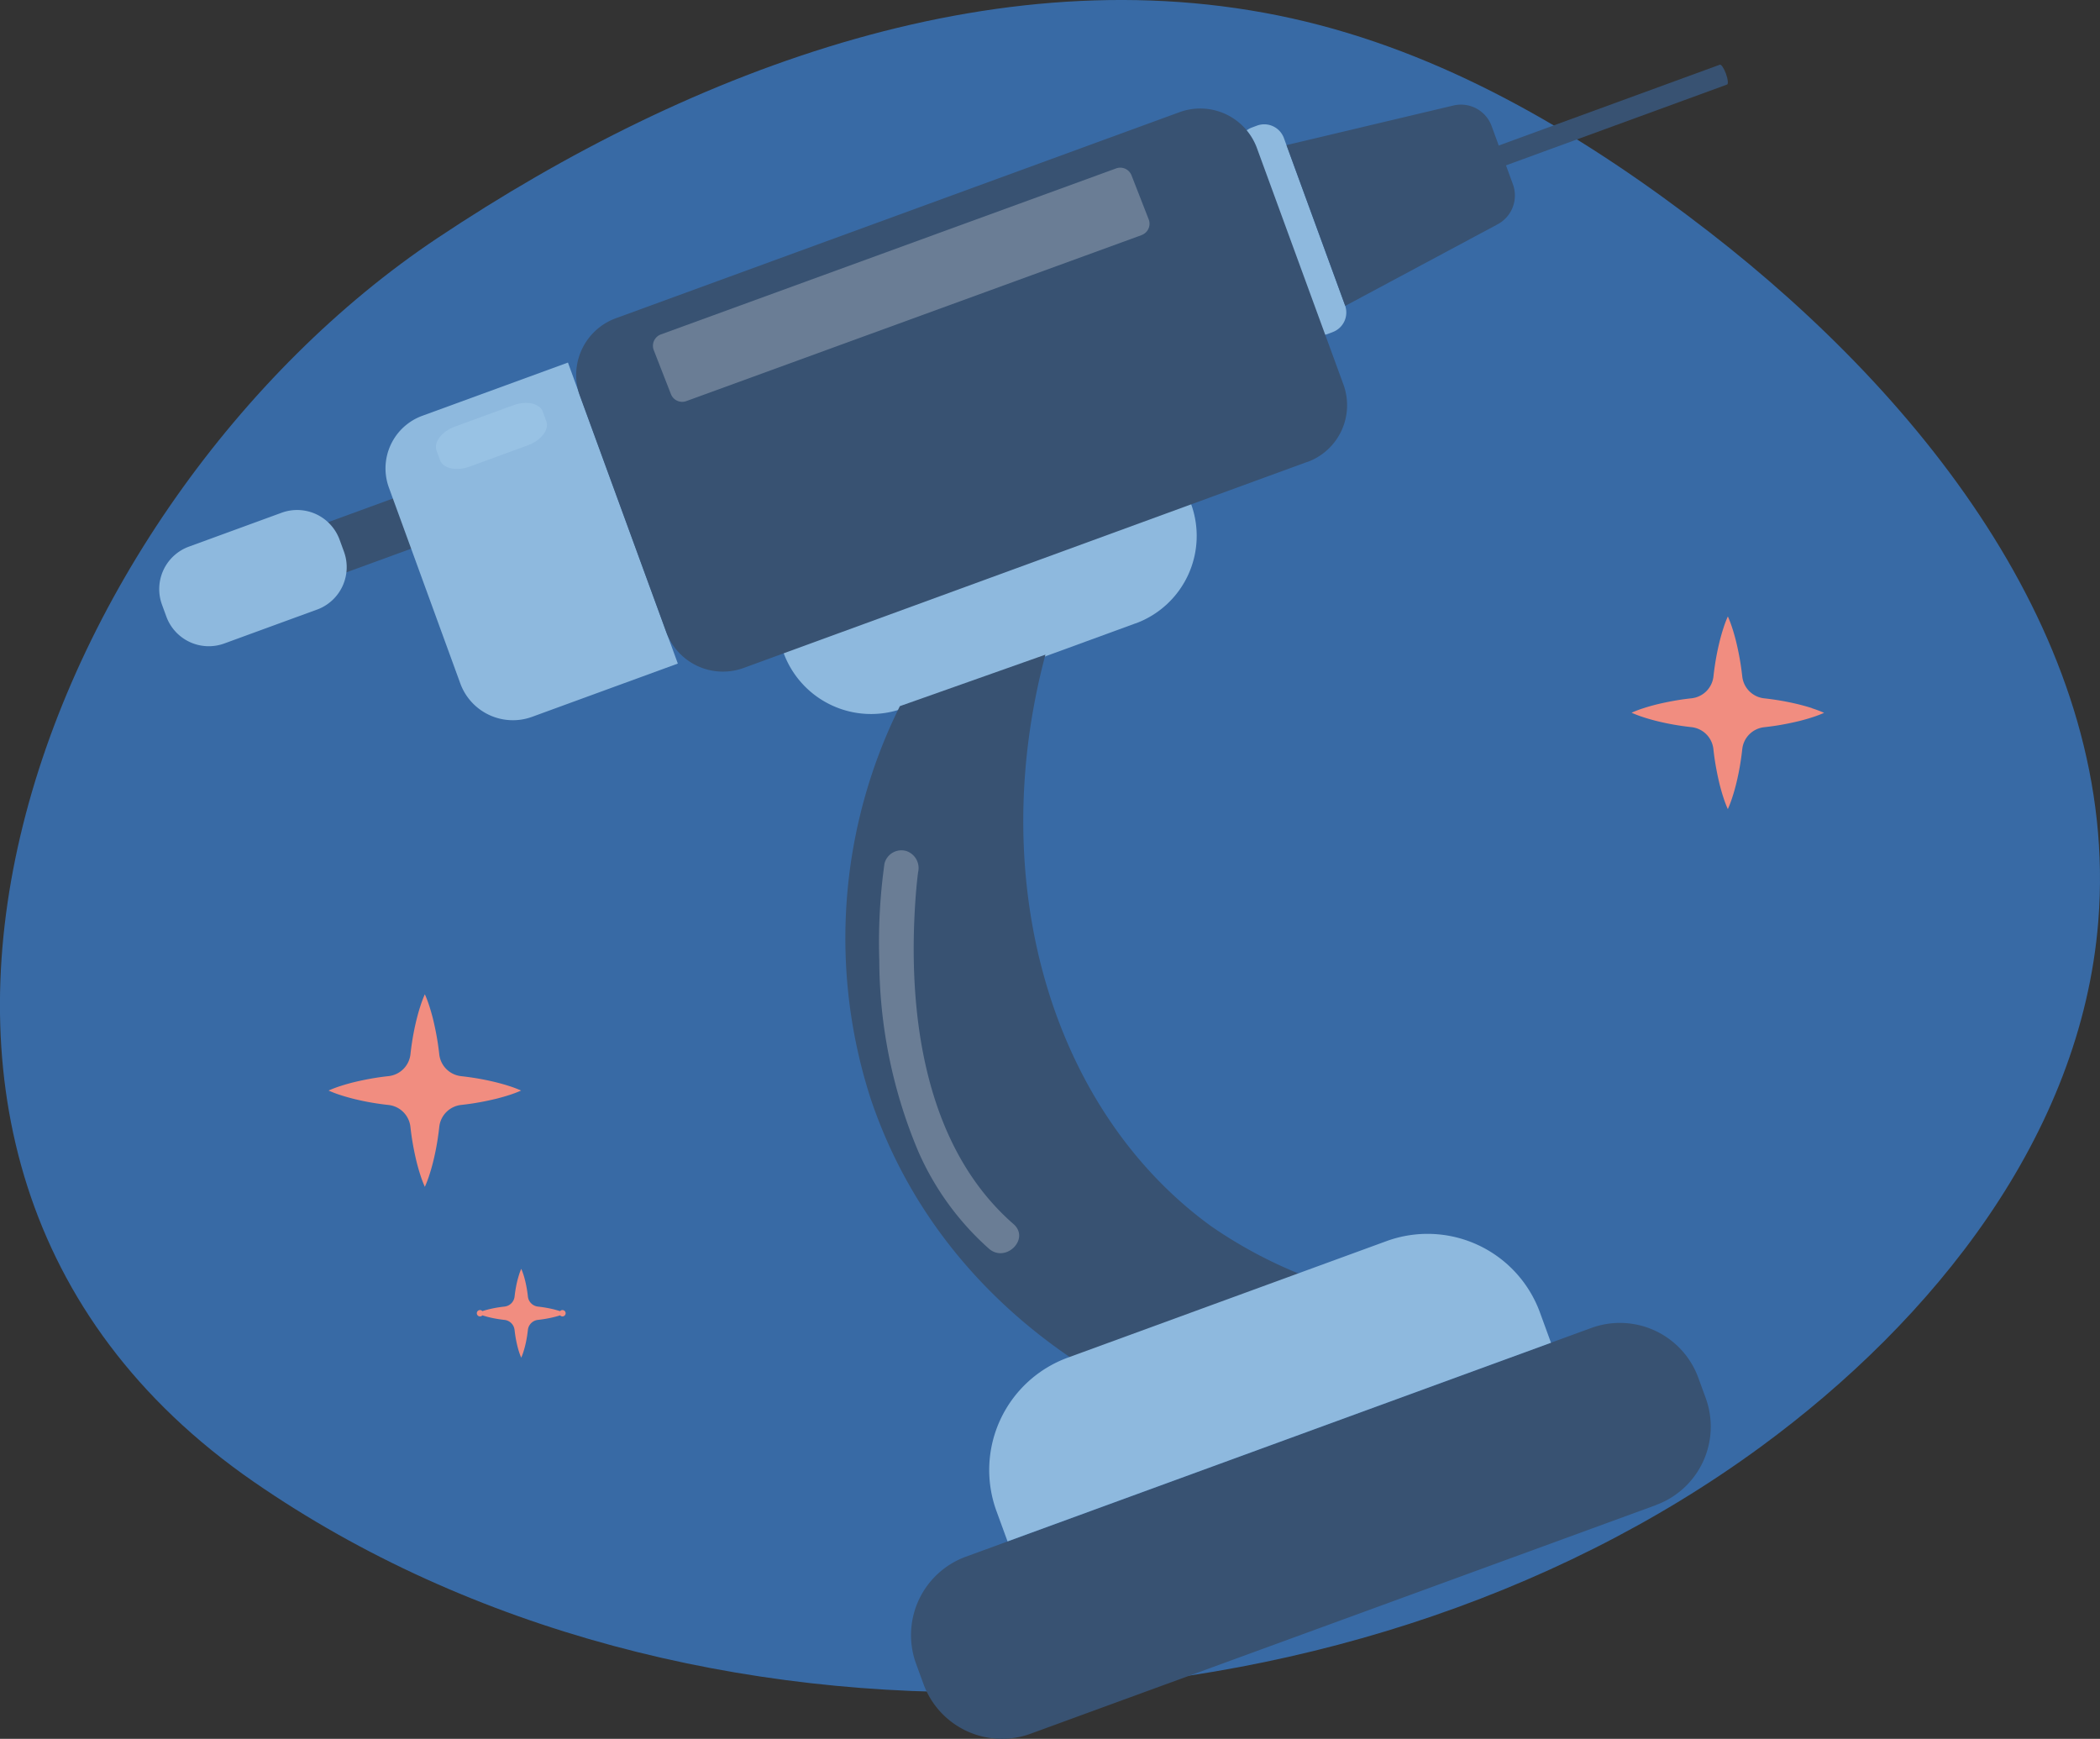 <svg id="Groupe_325" data-name="Groupe 325" xmlns="http://www.w3.org/2000/svg" xmlns:xlink="http://www.w3.org/1999/xlink" width="111.018" height="91.914" viewBox="0 0 111.018 91.914">
  <rect x="0" y="0" width="111.018" height="91.914" fill="#333333" stroke="none"/>
  <defs>
    <style>
      .cls-1 {
        fill: none;
      }

      .cls-2 {
        clip-path: url(#clip-path);
      }

      .cls-3 {
        fill: #386aa5;
      }

      .cls-4 {
        fill: #385272;
      }

      .cls-5 {
        fill: #8eb9de;
      }

      .cls-6 {
        opacity: 0.25;
      }

      .cls-7 {
        clip-path: url(#clip-path-3);
      }

      .cls-8 {
        fill: #fff;
      }

      .cls-9 {
        clip-path: url(#clip-path-4);
      }

      .cls-10 {
        opacity: 0.48;
        mix-blend-mode: screen;
        isolation: isolate;
      }

      .cls-11 {
        clip-path: url(#clip-path-5);
      }

      .cls-12 {
        fill: #a4cceb;
      }

      .cls-13 {
        fill: #f18d80;
      }
    </style>
    <clipPath id="clip-path">
      <rect id="Rectangle_169" data-name="Rectangle 169" class="cls-1" width="111.018" height="91.914"/>
    </clipPath>
    <clipPath id="clip-path-3">
      <rect id="Rectangle_165" data-name="Rectangle 165" class="cls-1" width="26.251" height="12.377"/>
    </clipPath>
    <clipPath id="clip-path-4">
      <rect id="Rectangle_166" data-name="Rectangle 166" class="cls-1" width="7.403" height="21.294"/>
    </clipPath>
    <clipPath id="clip-path-5">
      <rect id="Rectangle_167" data-name="Rectangle 167" class="cls-1" width="5.871" height="3.488"/>
    </clipPath>
  </defs>
  <g id="Groupe_324" data-name="Groupe 324" class="cls-2">
    <g id="Groupe_323" data-name="Groupe 323">
      <g id="Groupe_322" data-name="Groupe 322" class="cls-2">
        <path id="Tracé_717" data-name="Tracé 717" class="cls-3" d="M93.09,76.473c9.152-6.711,16.928-16.451,17.837-27.764,1.165-14.507-9.07-27.536-20.574-36.451C83.976,7.317,76.9,3.051,69.056,1.148,53.266-2.686,36.626,3.573,23.111,12.594c-20.833,13.906-34.7,48.445-9.7,65.731,22.9,15.836,57.571,14.359,79.679-1.852" transform="translate(0 0)"/>
        <path id="Tracé_718" data-name="Tracé 718" class="cls-4" d="M657.292,29.019l-12.065,4.41c-.073.027-.218-.186-.324-.476s-.132-.546-.059-.573l12.065-4.41c.073-.027.218.186.324.476s.132.546.059.573" transform="translate(-565.989 -24.55)"/>
        <rect id="Rectangle_164" data-name="Rectangle 164" class="cls-4" width="5.176" height="2.823" transform="matrix(0.939, -0.343, 0.343, 0.939, 17.163, 27.669)"/>
        <path id="Tracé_719" data-name="Tracé 719" class="cls-4" d="M433.406,581.762l-33.063,12.086a4.413,4.413,0,0,1-5.66-2.63l-.39-1.068a4.413,4.413,0,0,1,2.63-5.66L429.985,572.4a4.413,4.413,0,0,1,5.66,2.63l.39,1.068a4.413,4.413,0,0,1-2.63,5.66" transform="translate(-345.863 -502.203)"/>
        <path id="Tracé_720" data-name="Tracé 720" class="cls-5" d="M540.531,64.8l-.268.1a1.107,1.107,0,0,1-1.42-.66L535.613,55.4a1.107,1.107,0,0,1,.66-1.42l.268-.1a1.107,1.107,0,0,1,1.42.66l3.231,8.838a1.107,1.107,0,0,1-.66,1.42" transform="translate(-470.086 -47.241)"/>
        <path id="Tracé_721" data-name="Tracé 721" class="cls-4" d="M567.552,51.575,559.5,55.886l-3.107-8.5,8.825-2.092a1.727,1.727,0,0,1,2.02,1.087l1.125,3.077a1.727,1.727,0,0,1-.807,2.115" transform="translate(-488.382 -39.717)"/>
        <path id="Tracé_722" data-name="Tracé 722" class="cls-5" d="M182.173,172.733l-7.7,2.814a2.961,2.961,0,0,1-3.8-1.764L166.9,163.436a2.961,2.961,0,0,1,1.764-3.8l7.7-2.814Z" transform="translate(-146.339 -137.657)"/>
        <path id="Tracé_723" data-name="Tracé 723" class="cls-5" d="M77.207,225.809l-4.9,1.791a2.39,2.39,0,0,1-3.065-1.424l-.23-.63a2.39,2.39,0,0,1,1.424-3.065l4.9-1.791a2.39,2.39,0,0,1,3.066,1.424l.23.63a2.39,2.39,0,0,1-1.424,3.066" transform="translate(-60.449 -193.586)"/>
        <path id="Tracé_724" data-name="Tracé 724" class="cls-5" d="M355.934,219.916l-12.286,4.491a4.928,4.928,0,0,1-6.32-2.937l-.218-.6L358.653,213l.218.6a4.928,4.928,0,0,1-2.937,6.32" transform="translate(-295.906 -186.964)"/>
        <path id="Tracé_725" data-name="Tracé 725" class="cls-4" d="M287.893,65.626,258.1,76.517a3.194,3.194,0,0,1-4.1-1.9l-4.563-12.483a3.193,3.193,0,0,1,1.9-4.1l29.794-10.891a3.193,3.193,0,0,1,4.1,1.9L289.8,61.53a3.193,3.193,0,0,1-1.9,4.1" transform="translate(-218.781 -41.211)"/>
        <path id="Tracé_726" data-name="Tracé 726" class="cls-4" d="M368.315,285.827a27.549,27.549,0,0,0-1.526,20.8c3.925,11.6,14.29,15.859,15.751,16.431l17.477-5.5a24.169,24.169,0,0,1-15.245-4.24c-8.407-6.1-11.979-18.142-8.762-30.213l-7.7,2.724" transform="translate(-320.743 -248.5)"/>
        <path id="Tracé_727" data-name="Tracé 727" class="cls-5" d="M457.539,539.362l-28.73,10.5-.585-1.6a6.326,6.326,0,0,1,3.77-8.114l16.846-6.158a6.326,6.326,0,0,1,8.114,3.77Z" transform="translate(-375.544 -468.384)"/>
        <g id="Groupe_315" data-name="Groupe 315" class="cls-6" transform="translate(34.522 8.864)">
          <g id="Groupe_314" data-name="Groupe 314">
            <g id="Groupe_313" data-name="Groupe 313" class="cls-7">
              <path id="Tracé_728" data-name="Tracé 728" class="cls-8" d="M308.27,76.084,284.2,84.859a.639.639,0,0,1-.814-.368l-.907-2.324a.639.639,0,0,1,.376-.832l24.067-8.776a.639.639,0,0,1,.814.368l.907,2.324a.638.638,0,0,1-.376.832" transform="translate(-282.439 -72.521)"/>
            </g>
          </g>
        </g>
        <g id="Groupe_318" data-name="Groupe 318" class="cls-6" transform="translate(46.474 44.949)">
          <g id="Groupe_317" data-name="Groupe 317">
            <g id="Groupe_316" data-name="Groupe 316" class="cls-9">
              <path id="Tracé_729" data-name="Tracé 729" class="cls-8" d="M380.515,368.418a29.888,29.888,0,0,0-.279,5.132,26.175,26.175,0,0,0,2.065,10.121,14.835,14.835,0,0,0,3.733,5.134c.886.772,2.188-.519,1.3-1.3-4.747-4.14-5.6-11.194-5.187-17.136.029-.412.065-.824.112-1.234.012-.11.028-.219.04-.329-.012.109-.037.257-.012.1a.948.948,0,0,0-.64-1.128.923.923,0,0,0-1.128.64" transform="translate(-380.226 -367.748)"/>
            </g>
          </g>
        </g>
        <g id="Groupe_321" data-name="Groupe 321" class="cls-10" transform="translate(23.045 21.3)">
          <g id="Groupe_320" data-name="Groupe 320">
            <g id="Groupe_319" data-name="Groupe 319" class="cls-11">
              <path id="Tracé_730" data-name="Tracé 730" class="cls-12" d="M194.38,175.234l-.187-.513c-.162-.442-.862-.593-1.565-.336l-3.072,1.123c-.7.257-1.141.824-.98,1.266l.187.513c.162.442.862.593,1.565.336L193.4,176.5c.7-.257,1.141-.824.98-1.266" transform="translate(-188.543 -174.261)"/>
            </g>
          </g>
        </g>
        <path id="Tracé_731" data-name="Tracé 731" class="cls-13" d="M151.648,434.836c-.212-.07-.424-.128-.636-.183q-.636-.159-1.273-.256-.315-.048-.63-.083a1.307,1.307,0,0,1-1.154-1.154q-.035-.315-.083-.63-.1-.636-.256-1.273c-.055-.212-.114-.424-.183-.636a5.969,5.969,0,0,0-.24-.636,5.994,5.994,0,0,0-.24.636c-.07.212-.128.424-.183.636q-.159.636-.256,1.273-.048.314-.082.628a1.308,1.308,0,0,1-1.155,1.154q-.315.034-.629.082-.636.1-1.273.256c-.212.056-.424.114-.636.184a5.938,5.938,0,0,0-.636.241,5.932,5.932,0,0,0,.636.241c.212.07.424.128.636.184q.636.16,1.273.256.314.048.627.082a1.308,1.308,0,0,1,1.155,1.155q.034.313.082.627.1.636.256,1.273c.056.212.114.424.184.636a5.958,5.958,0,0,0,.241.636,5.929,5.929,0,0,0,.241-.636c.07-.212.129-.424.184-.636q.16-.636.256-1.273.048-.315.082-.629a1.307,1.307,0,0,1,1.154-1.155q.314-.035.627-.082.637-.1,1.273-.256c.212-.055.424-.114.636-.183a6,6,0,0,0,.636-.24,6,6,0,0,0-.636-.24" transform="translate(-124.733 -377.429)"/>
        <path id="Tracé_732" data-name="Tracé 732" class="cls-13" d="M715.219,271.437c-.212-.07-.424-.128-.636-.183q-.636-.159-1.273-.256-.315-.048-.63-.083a1.307,1.307,0,0,1-1.154-1.154q-.035-.315-.083-.63-.1-.636-.256-1.273c-.055-.212-.114-.424-.183-.636a6.008,6.008,0,0,0-.24-.636,5.956,5.956,0,0,0-.24.636c-.07.212-.128.424-.183.636q-.159.636-.256,1.273-.048.314-.082.628a1.308,1.308,0,0,1-1.155,1.154q-.315.034-.629.082-.636.1-1.273.256c-.212.056-.424.114-.636.184a5.928,5.928,0,0,0-.636.241,5.935,5.935,0,0,0,.636.241c.212.07.424.128.636.184q.636.16,1.273.256.314.048.627.082A1.308,1.308,0,0,1,710,273.6q.034.314.082.627.1.636.256,1.273c.056.212.114.424.184.636a5.926,5.926,0,0,0,.241.636,5.964,5.964,0,0,0,.241-.636c.07-.212.129-.424.184-.636q.16-.636.256-1.273.048-.315.082-.629a1.307,1.307,0,0,1,1.154-1.155q.314-.035.627-.082.637-.1,1.273-.256c.212-.055.424-.114.636-.183a6,6,0,0,0,.636-.24,6,6,0,0,0-.636-.24" transform="translate(-619.42 -234.002)"/>
        <path id="Tracé_733" data-name="Tracé 733" class="cls-13" d="M210.6,550.954c-.1-.032-.2-.059-.293-.085q-.294-.073-.587-.118-.145-.022-.29-.038a.6.6,0,0,1-.532-.532q-.016-.145-.038-.29-.044-.294-.118-.587c-.026-.1-.052-.2-.085-.293a2.759,2.759,0,0,0-.111-.294,2.76,2.76,0,0,0-.111.294c-.032.1-.059.2-.085.293q-.074.294-.118.587-.022.145-.038.289a.6.6,0,0,1-.533.532q-.145.016-.29.038-.294.044-.587.118c-.1.026-.2.053-.293.085a.168.168,0,1,0,0,.223c.1.032.2.059.293.085q.294.074.587.118.144.022.289.038a.6.6,0,0,1,.533.533q.016.144.038.289.045.294.118.587c.026.1.053.2.085.294a2.77,2.77,0,0,0,.111.293,2.771,2.771,0,0,0,.111-.293c.032-.1.059-.2.085-.294q.074-.294.118-.587c.015-.1.027-.193.038-.29a.6.6,0,0,1,.532-.533q.145-.016.289-.038.294-.044.587-.118c.1-.026.2-.052.293-.085a.168.168,0,1,0,0-.221" transform="translate(-180.99 -481.647)"/>
      </g>
    </g>
  </g>
</svg>
